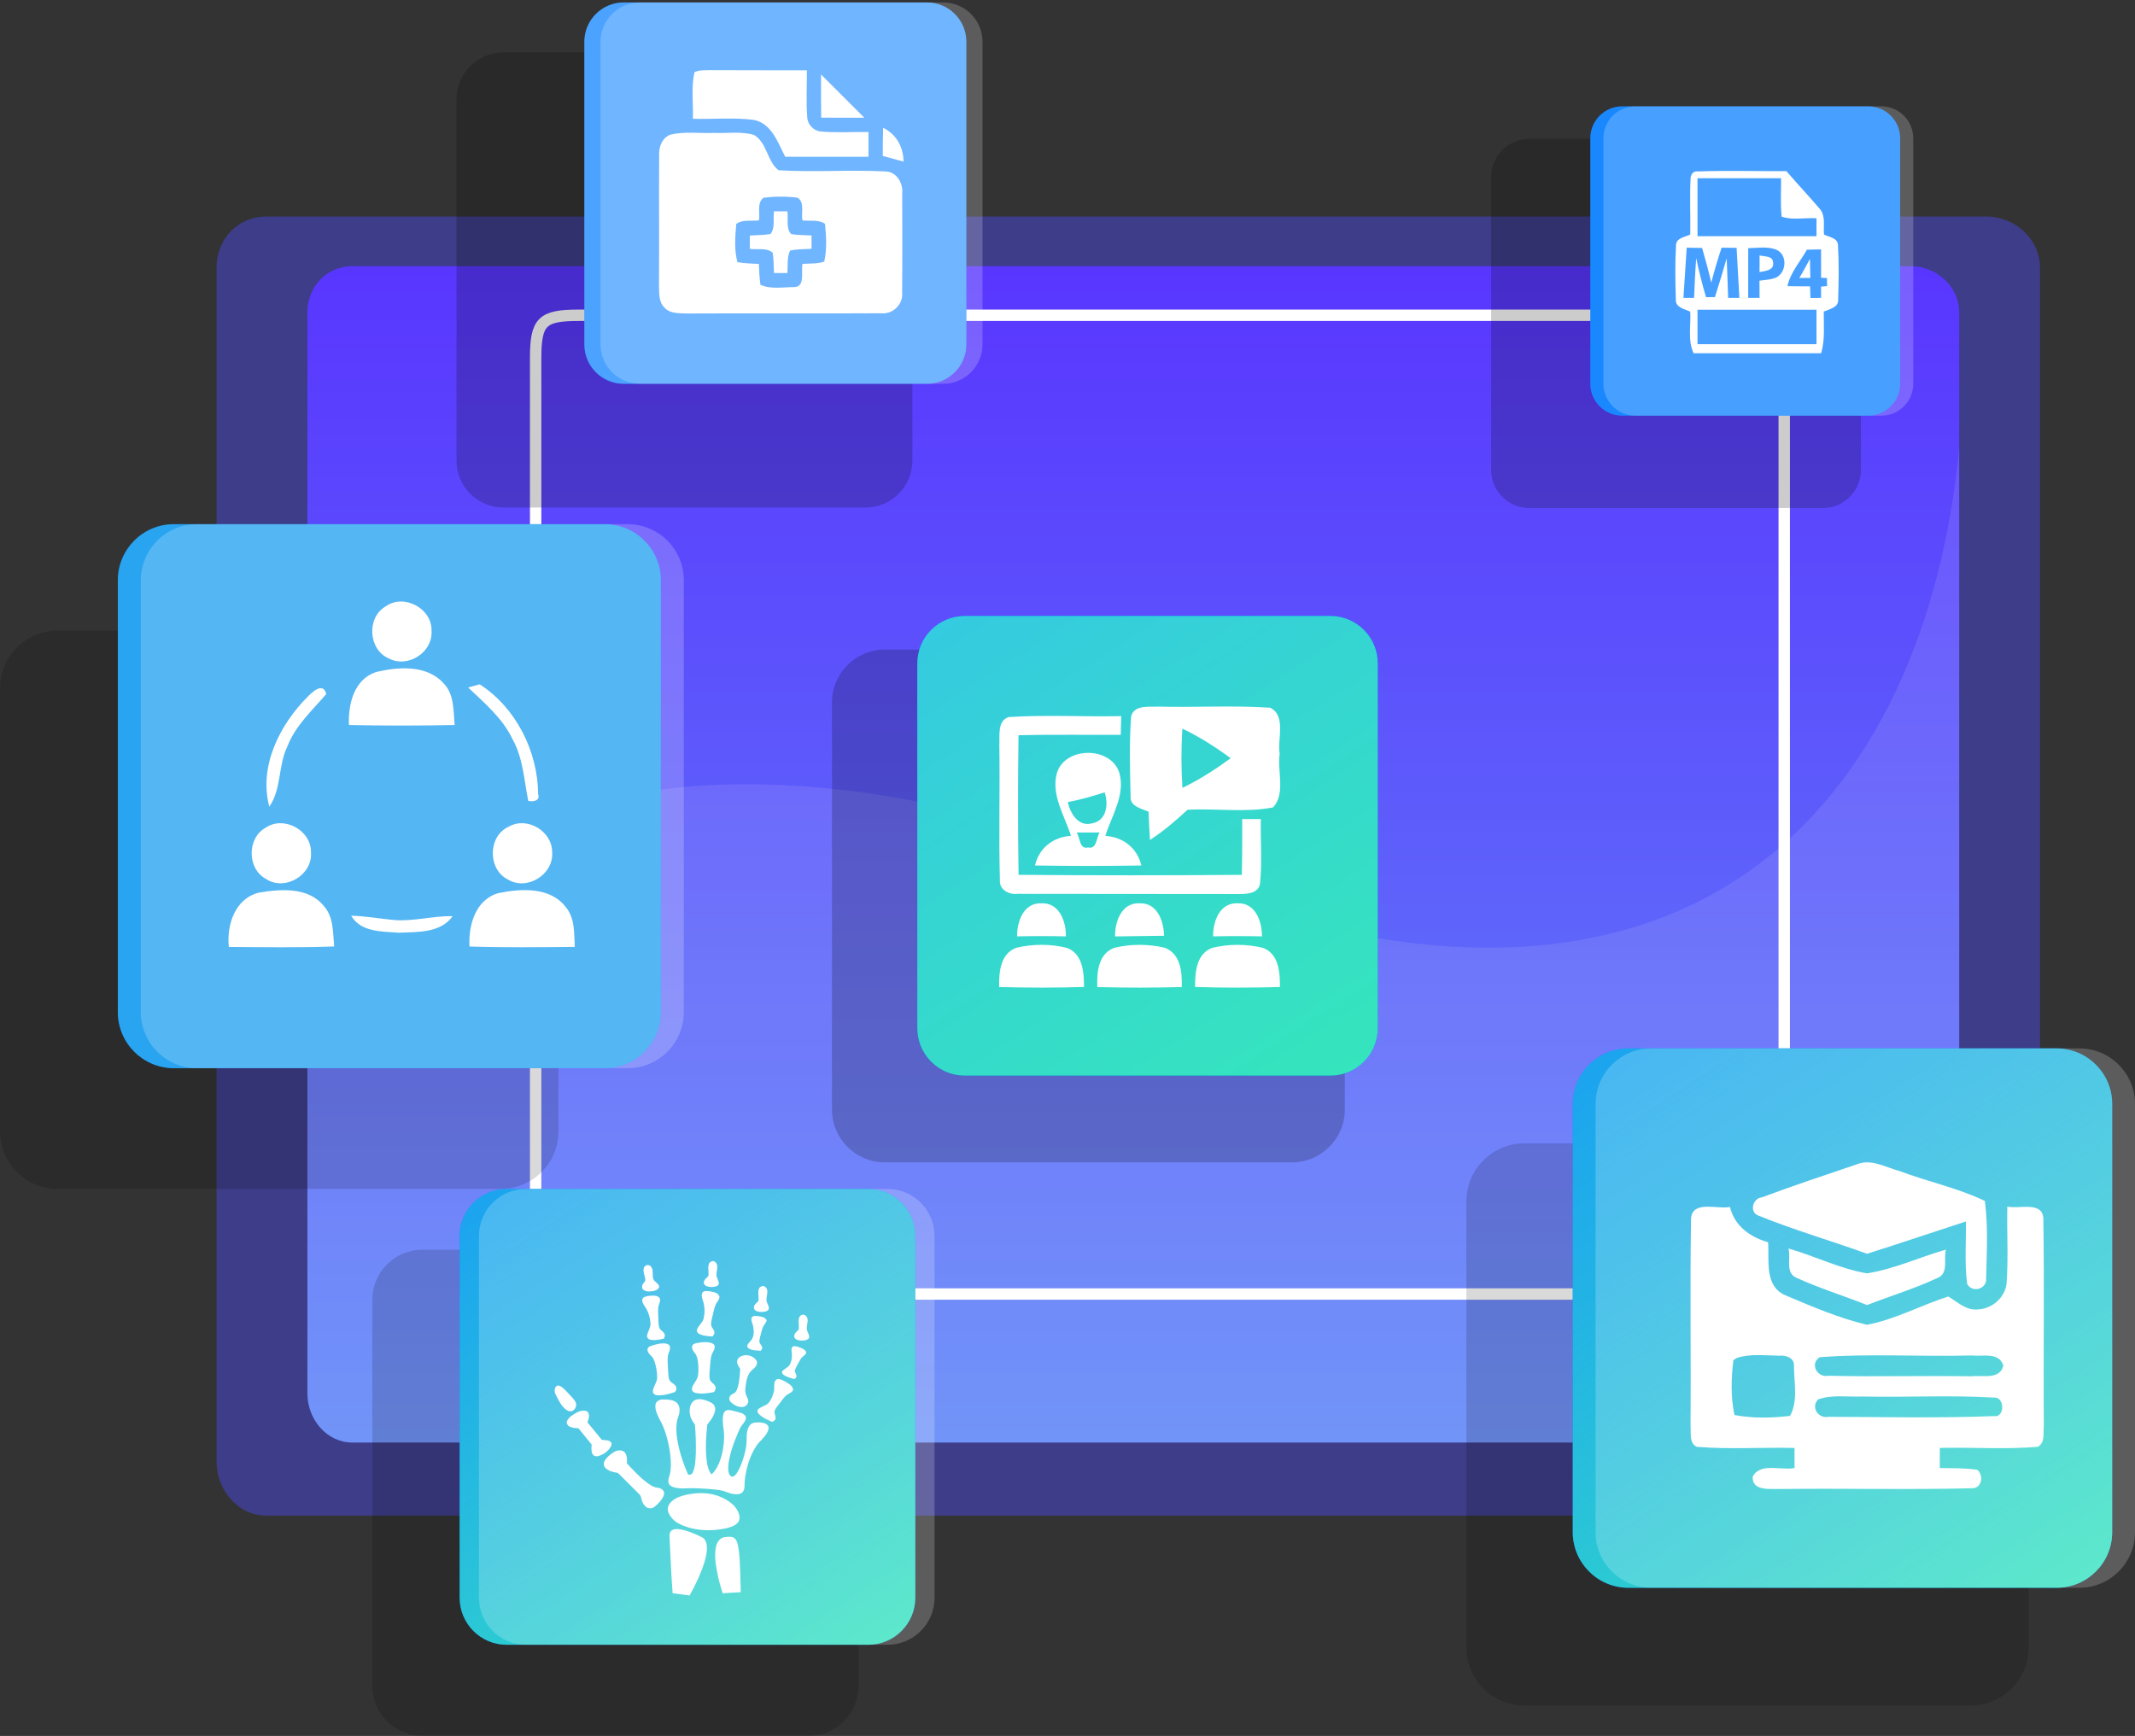 <svg xmlns="http://www.w3.org/2000/svg" xmlns:xlink="http://www.w3.org/1999/xlink" id="Untitled-Page%201" viewBox="0 0 562 457" style="background-color:#ffffff00" xml:space="preserve" x="0px" y="0px" width="562px" height="457px"><rect x="0" y="0" width="562" height="457" fill="#333333" stroke="none"/>	<defs>		<linearGradient id="gradient1" x1="50%" y1="0%" x2="50%" y2="100%">			<stop stop-color="#5936ff" stop-opacity="1" offset="0%"></stop>			<stop stop-color="#6288f7" stop-opacity="1" offset="100%"></stop>		</linearGradient>		<linearGradient id="gradient2" x1="10.367%" y1="-11.468%" x2="89.633%" y2="111.469%">			<stop stop-color="#35c9e2" stop-opacity="1" offset="0.556%"></stop>			<stop stop-color="#35e6bb" stop-opacity="1" offset="98.889%"></stop>		</linearGradient>		<linearGradient id="gradient3" x1="10.367%" y1="-11.468%" x2="89.633%" y2="111.469%">			<stop stop-color="#35c9e2" stop-opacity="0.498" offset="1%"></stop>			<stop stop-color="#35e6bb" stop-opacity="1" offset="99%"></stop>		</linearGradient>		<linearGradient id="gradient4" x1="10.367%" y1="-11.468%" x2="89.633%" y2="111.469%">			<stop stop-color="#35c9e2" stop-opacity="0.498" offset="1%"></stop>			<stop stop-color="#35e6bb" stop-opacity="1" offset="99%"></stop>		</linearGradient>	</defs>	<g>		<path id="269" d="M 537 70.446 L 537 384.727 C 537 392.253 530.402 399 522.881 399 L 70.118 399 C 62.597 399 57 392.253 57 384.727 L 57 70.446 C 57 62.934 62.597 57 70.118 57 L 522.881 57 C 530.402 57 537 62.934 537 70.446 Z" fill="#3d3d89"></path>		<path id="268" d="M 515.729 82.252 L 515.729 366.844 C 515.729 373.659 509.753 379.769 502.939 379.769 L 92.805 379.769 C 85.992 379.769 80.922 373.659 80.922 366.844 L 80.922 82.252 C 80.922 75.45 85.992 70.076 92.805 70.076 L 502.939 70.076 C 509.753 70.076 515.729 75.45 515.729 82.252 Z" fill="url(#gradient1)"></path>		<g id="267">			<path d="M 141 94.334 C 141 84.658 142.658 83 152.333 83 L 458.333 83 C 468.009 83 469.667 84.658 469.667 94.334 L 469.667 329.333 C 469.667 339.009 468.009 340.666 458.333 340.666 L 152.333 340.666 C 142.658 340.666 141 339.009 141 329.333 L 141 94.334 Z" stroke="#ffffff" stroke-width="3" fill="none"></path>		</g>		<path id="266" opacity="0.098" d="M 515.729 117.718 L 515.729 366.844 C 515.729 373.659 509.753 379.769 502.939 379.769 L 92.805 379.769 C 85.992 379.769 80.922 373.659 80.922 366.844 L 80.922 269.877 C 117.011 200.647 203.033 189.358 303.754 229.872 C 446.33 287.223 507.129 209.377 515.729 117.718 Z" fill="#ffffff"></path>		<path id="265" opacity="0.2" d="M 227.788 133.615 L 132.544 133.615 C 125.705 133.615 120.162 128.08 120.162 121.252 L 120.162 26.156 C 120.162 19.328 125.705 13.792 132.544 13.792 L 227.788 13.792 C 234.627 13.792 240.171 19.328 240.171 26.156 L 240.171 121.252 C 240.171 128.08 234.627 133.615 227.788 133.615 Z" fill="#000000"></path>		<path id="264" d="M 243.999 101.042 L 164.192 101.042 C 158.462 101.042 153.816 96.404 153.816 90.682 L 153.816 10.999 C 153.816 5.278 158.462 0.639 164.192 0.639 L 243.999 0.639 C 249.729 0.639 254.374 5.278 254.374 10.999 L 254.374 90.682 C 254.374 96.404 249.729 101.042 243.999 101.042 Z" fill="#007bff"></path>		<path id="263" opacity="0.298" d="M 243.999 101.042 L 164.192 101.042 C 158.462 101.042 153.816 96.404 153.816 90.682 L 153.816 10.999 C 153.816 5.278 158.462 0.639 164.192 0.639 L 243.999 0.639 C 249.729 0.639 254.374 5.278 254.374 10.999 L 254.374 90.682 C 254.374 96.404 249.729 101.042 243.999 101.042 Z" fill="#ffffff"></path>		<path id="262" opacity="0.2" d="M 479.814 133.747 L 402.562 133.747 C 397.015 133.747 392.519 129.258 392.519 123.719 L 392.519 46.588 C 392.519 41.049 397.015 36.56 402.562 36.56 L 479.814 36.56 C 485.36 36.56 489.857 41.049 489.857 46.588 L 489.857 123.719 C 489.857 129.258 485.36 133.747 479.814 133.747 Z" fill="#000000"></path>		<path id="261" d="M 491.765 109.432 L 427.034 109.432 C 422.387 109.432 418.619 105.669 418.619 101.029 L 418.619 36.398 C 418.619 31.757 422.387 27.995 427.034 27.995 L 491.765 27.995 C 496.413 27.995 500.182 31.757 500.182 36.398 L 500.182 101.029 C 500.182 105.669 496.413 109.432 491.765 109.432 Z" fill="#007bff"></path>		<path id="260" opacity="0.098" d="M 491.765 109.432 L 427.034 109.432 C 422.387 109.432 418.619 105.669 418.619 101.029 L 418.619 36.398 C 418.619 31.757 422.387 27.995 427.034 27.995 L 491.765 27.995 C 496.413 27.995 500.182 31.757 500.182 36.398 L 500.182 101.029 C 500.182 105.669 496.413 109.432 491.765 109.432 Z" fill="#ffffff"></path>		<path id="259" opacity="0.2" d="M 495.214 109.432 L 430.483 109.432 C 425.835 109.432 422.067 105.669 422.067 101.029 L 422.067 36.398 C 422.067 31.757 425.835 27.995 430.483 27.995 L 495.214 27.995 C 499.862 27.995 503.63 31.757 503.63 36.398 L 503.63 101.029 C 503.63 105.669 499.862 109.432 495.214 109.432 Z" fill="#ffffff"></path>		<path id="258" opacity="0.149" d="M 131.833 313 L 15.167 313 C 6.791 313 0 306.209 0 297.832 L 0 181.168 C 0 172.791 6.791 166 15.167 166 L 131.833 166 C 140.209 166 147 172.791 147 181.168 L 147 297.832 C 147 306.209 140.209 313 131.833 313 Z" fill="#000000"></path>		<path id="256" opacity="0.149" d="M 518.73 449 L 401.27 449 C 392.837 449 386 442.163 386 433.728 L 386 316.271 C 386 307.837 392.837 301 401.27 301 L 518.73 301 C 527.163 301 534 307.837 534 316.271 L 534 433.728 C 534 442.163 527.163 449 518.73 449 Z" fill="#000000"></path>		<path id="255" opacity="0.149" d="M 212.793 457 L 111.207 457 C 103.914 457 98 451.087 98 443.792 L 98 342.207 C 98 334.913 103.914 329 111.207 329 L 212.793 329 C 220.087 329 226 334.913 226 342.207 L 226 443.792 C 226 451.087 220.087 457 212.793 457 Z" fill="#000000"></path>		<path id="254" d="M 159.208 281.206 L 45.769 281.206 C 37.624 281.206 31.021 274.591 31.021 266.43 L 31.021 152.776 C 31.021 144.615 37.624 138 45.769 138 L 159.208 138 C 167.353 138 173.957 144.615 173.957 152.776 L 173.957 266.43 C 173.957 274.591 167.353 281.206 159.208 281.206 Z" fill="#007bff"></path>		<path id="253" opacity="0.498" d="M 159.208 281.206 L 45.769 281.206 C 37.624 281.206 31.021 274.591 31.021 266.43 L 31.021 152.776 C 31.021 144.615 37.624 138 45.769 138 L 159.208 138 C 167.353 138 173.957 144.615 173.957 152.776 L 173.957 266.43 C 173.957 274.591 167.353 281.206 159.208 281.206 Z" fill="#54cee1"></path>		<path id="252" opacity="0.2" d="M 165.251 281.206 L 51.811 281.206 C 43.666 281.206 37.064 274.591 37.064 266.43 L 37.064 152.776 C 37.064 144.615 43.666 138 51.811 138 L 165.251 138 C 173.396 138 180 144.615 180 152.776 L 180 266.43 C 180 274.591 173.396 281.206 165.251 281.206 Z" fill="#ffffff"></path>		<path id="251" d="M 253.964 283.179 L 350.161 283.179 C 357.069 283.179 362.668 277.588 362.668 270.691 L 362.668 174.643 C 362.668 167.747 357.069 162.156 350.161 162.156 L 253.964 162.156 C 247.057 162.156 241.458 167.747 241.458 174.643 L 241.458 270.691 C 241.458 277.588 247.057 283.179 253.964 283.179 Z" fill="#007bff"></path>		<path id="250" opacity="0.2" d="M 340.07 306 L 232.93 306 C 225.237 306 219 299.763 219 292.071 L 219 184.929 C 219 177.236 225.237 171 232.93 171 L 340.07 171 C 347.763 171 354 177.236 354 184.929 L 354 292.071 C 354 299.763 347.763 306 340.07 306 Z" fill="#000000"></path>		<path id="249" d="M 253.964 283.179 L 350.161 283.179 C 357.069 283.179 362.668 277.588 362.668 270.691 L 362.668 174.643 C 362.668 167.747 357.069 162.156 350.161 162.156 L 253.964 162.156 C 247.057 162.156 241.458 167.747 241.458 174.643 L 241.458 270.691 C 241.458 277.588 247.057 283.179 253.964 283.179 Z" fill="url(#gradient2)"></path>		<path id="157" d="M 541.344 418 L 428.651 418 C 420.559 418 414 411.44 414 403.348 L 414 290.651 C 414 282.56 420.559 276 428.651 276 L 541.344 276 C 549.436 276 555.996 282.56 555.996 290.651 L 555.996 403.348 C 555.996 411.44 549.436 418 541.344 418 Z" fill="#007bff"></path>		<path id="156" d="M 541.344 418 L 428.651 418 C 420.559 418 414 411.44 414 403.348 L 414 290.651 C 414 282.56 420.559 276 428.651 276 L 541.344 276 C 549.436 276 555.996 282.56 555.996 290.651 L 555.996 403.348 C 555.996 411.44 549.436 418 541.344 418 Z" fill="url(#gradient3)"></path>		<path id="155" opacity="0.2" d="M 547.348 418 L 434.654 418 C 426.562 418 420.004 411.44 420.004 403.348 L 420.004 290.651 C 420.004 282.56 426.562 276 434.654 276 L 547.348 276 C 555.44 276 562 282.56 562 290.651 L 562 403.348 C 562 411.44 555.44 418 547.348 418 Z" fill="#ffffff"></path>		<path id="154" d="M 470.777 328.676 C 471.489 331.124 469.833 335.161 472.912 336.393 C 478.938 339.156 485.314 341.103 491.471 343.565 C 497.658 341.16 504.032 339.227 510.045 336.421 C 513.036 335.233 511.54 331.368 512.237 328.977 C 505.282 330.952 498.631 334.102 491.457 335.219 C 484.297 334.016 477.733 330.652 470.777 328.676 ZM 445.131 320.716 C 444.841 338.913 445.146 357.123 445 375.334 C 445.189 377.238 444.536 379.772 446.612 380.888 C 455.18 381.604 463.792 380.974 472.375 381.189 C 472.375 382.95 472.375 384.711 472.389 386.472 C 468.831 387.187 463.269 384.926 461.353 388.791 C 461.236 392.513 465.68 391.941 468.236 391.998 C 485.125 391.783 502.028 392.227 518.918 391.798 C 521.633 391.998 522.33 388.505 520.501 386.944 C 517.233 386.443 513.908 386.543 510.611 386.472 C 510.611 384.711 510.611 382.95 510.625 381.175 C 519.222 380.974 527.848 381.604 536.431 380.888 C 538.435 379.715 537.782 377.209 538 375.305 C 537.854 357.123 538.159 338.926 537.869 320.731 C 537.593 316.121 531.393 318.368 528.386 317.652 C 528.255 324.252 528.662 330.866 528.226 337.452 C 528.067 341.375 524.466 344.624 520.544 344.725 C 517.524 345.026 515.229 342.706 512.848 341.317 C 505.659 343.623 498.921 347.33 491.471 348.762 C 483.977 347.001 476.818 343.88 469.746 340.902 C 464.416 338.369 465.752 331.783 465.433 327.044 C 460.655 325.67 456.56 322.72 455.384 317.738 C 452.131 318.44 445.596 315.906 445.131 320.716 ZM 457.17 357.495 C 460.713 356.322 464.62 356.865 468.323 356.894 C 470.037 356.722 472.389 357.452 472.229 359.571 C 472.229 363.894 473.377 368.791 471.198 372.742 C 466.348 373.329 461.367 373.429 456.56 372.513 C 455.544 367.76 455.703 362.835 456.284 358.054 L 457.17 357.495 ZM 478.997 357.309 C 492.269 356.264 505.688 357.223 519.019 356.837 C 521.909 357.18 526.237 355.849 527.341 359.514 C 526.411 363.336 521.909 361.947 519.019 362.32 C 506.428 362.134 493.824 362.477 481.247 362.177 C 478.372 362.75 476.295 359.055 478.997 357.309 ZM 478.605 368.39 C 482.278 367.116 486.301 367.789 490.135 367.645 C 501.709 367.918 513.327 367.231 524.887 367.932 C 527.762 367.674 527.805 373.343 524.799 372.8 C 510.349 373.372 495.828 373.029 481.349 372.985 C 478.634 373.558 476.557 370.437 478.605 368.39 ZM 463.85 315.19 C 461.323 315.39 460.379 319.199 462.949 320.043 C 472.287 323.837 482.003 326.629 491.486 330.065 C 500.184 327.302 508.825 324.395 517.494 321.56 C 517.567 327.03 517.102 332.541 517.814 337.982 C 519.106 340.502 523.1 339.342 522.81 336.536 C 522.969 329.764 523.376 322.893 522.476 316.163 C 515.345 312.727 507.474 311.11 500.068 308.304 C 496.379 307.345 492.517 304.91 488.683 306.557 C 480.376 309.363 472.055 312.127 463.85 315.19 Z" fill="#ffffff"></path>		<path id="147" d="M 92.443 241.077 C 95.002 245.471 100.617 245.199 105.023 245.542 C 109.899 245.342 115.954 245.67 119.152 241.192 C 113.978 241.077 108.904 242.618 103.744 242.204 C 99.963 241.862 96.239 241.148 92.443 241.077 ZM 131.163 235.13 C 125.136 236.87 123.274 243.573 123.587 249.179 C 132.826 249.478 142.066 249.364 151.305 249.279 C 151.091 245.727 151.39 241.734 148.959 238.838 C 144.866 233.404 137.091 233.903 131.163 235.13 ZM 60.234 249.293 C 69.473 249.35 78.727 249.507 87.966 249.165 C 87.611 245.556 87.867 241.448 85.28 238.553 C 81.228 233.475 73.908 234.017 68.18 234.987 C 61.883 236.528 59.623 243.445 60.234 249.293 ZM 133.907 217.629 C 128.405 220.125 128.321 228.84 133.693 231.536 C 138.668 234.587 145.704 230.28 145.349 224.461 C 145.463 218.856 138.768 214.819 133.907 217.629 ZM 70.028 217.843 C 65.01 220.524 64.968 228.611 69.957 231.35 C 74.918 234.745 82.323 230.38 81.854 224.418 C 81.996 218.655 74.832 214.662 70.028 217.843 ZM 80.973 183.44 C 73.624 190.757 68.052 201.854 70.895 212.366 C 74.164 207.645 73.169 201.497 75.671 196.462 C 77.775 190.999 82.181 187.049 85.877 182.713 C 85.095 179.46 82.195 182.156 80.973 183.44 ZM 123.232 180.987 C 127.553 185.108 132.3 189.074 134.901 194.579 C 137.702 199.557 137.943 205.363 139.052 210.839 C 140.203 211.139 142.307 210.854 141.653 209.071 C 141.568 197.76 135.811 186.321 126.288 180.16 C 125.52 180.359 123.999 180.787 123.232 180.987 ZM 98.882 176.95 C 93.126 178.961 91.633 185.423 91.847 190.871 C 101.128 191.056 110.396 191.056 119.678 190.871 C 119.323 187.12 119.621 182.798 116.778 179.903 C 112.358 174.939 104.725 175.524 98.882 176.95 ZM 101.455 159.677 C 96.409 162.659 96.978 171.102 102.393 173.37 C 107.355 175.966 113.95 171.744 113.594 166.124 C 113.808 160.148 106.26 156.155 101.455 159.677 Z" fill="#ffffff"></path>		<path id="141" d="M 319.064 249.541 C 314.875 251.155 314.579 255.996 314.579 259.827 C 322.014 260.061 329.472 260.049 336.919 259.84 C 336.955 256.008 336.648 251.142 332.47 249.541 C 328.133 248.469 323.389 248.469 319.064 249.541 ZM 293.26 249.541 C 289.058 251.155 288.714 256.008 288.837 259.852 C 296.246 260.049 303.668 260.049 311.077 259.852 C 311.188 255.996 310.819 251.118 306.617 249.516 C 302.304 248.481 297.561 248.469 293.26 249.541 ZM 267.554 249.504 C 263.278 251.068 262.934 255.971 263.008 259.84 C 270.454 260.049 277.9 260.061 285.347 259.827 C 285.322 256.008 285.064 251.167 280.887 249.553 C 276.573 248.457 271.855 248.481 267.554 249.504 ZM 319.335 246.51 C 323.611 246.412 327.899 246.412 332.188 246.51 C 332.212 242.605 330.504 237.652 325.81 237.8 C 321.067 237.578 319.273 242.568 319.335 246.51 ZM 293.518 246.523 C 297.819 246.436 302.119 246.424 306.42 246.35 C 306.334 242.506 304.651 237.652 300.018 237.8 C 295.263 237.554 293.457 242.58 293.518 246.523 ZM 267.726 246.51 C 272.002 246.412 276.291 246.412 280.579 246.51 C 280.64 242.568 278.847 237.591 274.116 237.8 C 269.422 237.64 267.69 242.605 267.726 246.51 ZM 278.196 203.54 C 276.647 209.355 280.236 214.702 281.918 220.048 C 277.261 220.331 273.489 223.227 272.445 227.846 C 281.772 228.006 291.098 228.006 300.436 227.846 C 299.379 223.239 295.595 220.344 290.963 220.06 C 292.621 214.702 296.246 209.355 294.674 203.553 C 292.547 196.42 280.333 196.42 278.196 203.54 ZM 281.071 211.166 C 284.364 210.525 287.596 209.638 290.778 208.591 C 291.822 211.634 291.344 215.983 287.584 216.722 C 283.897 217.793 281.747 214.196 281.071 211.166 ZM 283.393 219.173 C 285.409 219.149 287.448 219.149 289.475 219.161 C 288.579 220.418 288.75 223.695 286.416 223.091 C 284.093 223.732 284.327 220.381 283.393 219.173 ZM 263.057 195.853 C 263.241 207.827 262.885 219.827 263.204 231.801 C 263.057 234.314 265.724 235.608 267.911 235.312 L 325.835 235.361 C 327.936 235.361 330.898 235.398 331.647 232.885 C 332.273 227.156 331.77 221.379 331.893 215.625 L 326.99 215.625 C 326.99 220.517 327.014 225.42 326.88 230.31 C 307.293 230.47 287.694 230.47 268.119 230.31 C 267.923 218.053 267.935 205.795 268.107 193.549 C 277.077 193.352 286.048 193.487 295.017 193.451 C 295.042 191.8 295.079 190.161 295.128 188.523 C 285.261 188.72 275.37 188.141 265.527 188.769 C 262.541 189.755 263.18 193.414 263.057 195.853 ZM 297.757 188.535 C 297.217 195.532 297.45 202.592 297.61 209.601 C 297.389 212.348 300.473 212.829 302.341 213.692 C 302.439 216.167 302.525 218.644 302.71 221.12 C 306.273 218.829 309.492 216.057 312.589 213.186 C 320.072 212.755 327.777 213.987 335.112 212.558 C 338.491 208.911 336.157 202.998 336.857 198.44 C 336.181 194.572 338.651 188.535 334.387 186.318 C 324.544 185.652 314.641 186.281 304.774 186.022 C 302.353 186.158 298.642 185.504 297.757 188.535 ZM 311.225 191.812 C 315.722 193.956 319.937 196.641 323.955 199.61 C 319.937 202.555 315.734 205.253 311.249 207.421 C 310.918 202.222 310.918 197.011 311.225 191.812 Z" fill="#ffffff"></path>		<path id="140" d="M 176.43 35.46 C 174.24 36.32 173.37 38.76 173.51 40.96 C 173.45 52.32 173.54 63.69 173.47 75.05 C 173.55 77.08 173.32 79.5 174.96 81.04 C 176.5 82.66 178.9 82.44 180.94 82.53 C 197.95 82.44 214.97 82.57 231.98 82.47 C 235.1 82.79 237.83 80.03 237.47 76.91 C 237.55 68.26 237.51 59.6 237.49 50.94 C 237.77 48.26 236.04 45.24 233.14 45.13 C 223.75 44.65 214.32 45.38 204.95 44.82 C 201.93 42.54 201.92 37.53 198.48 35.52 C 195.09 34.52 191.47 35.14 187.99 34.99 C 184.14 35.15 180.19 34.54 176.43 35.46 ZM 201 52.05 C 203.96 51.69 206.98 51.67 209.95 52.05 C 211.91 53.29 210.82 56.09 211.23 58.02 C 213.19 58.26 215.44 57.73 217.16 58.92 C 217.51 62.21 217.7 65.61 216.97 68.87 C 215.12 69.49 213.15 69.34 211.24 69.47 C 210.79 71.53 212.12 75.68 208.85 75.58 C 205.98 75.6 202.86 76.2 200.17 74.97 C 199.89 73.14 199.85 71.3 199.76 69.48 C 197.87 69.38 195.98 69.36 194.12 69.02 C 193.23 65.75 193.51 62.27 193.82 58.94 C 195.53 57.71 197.8 58.26 199.77 58.02 C 200.15 56.08 199.14 53.38 201 52.05 ZM 203.75 55.63 C 203.43 57.58 204.12 59.93 202.82 61.61 C 201.02 61.9 199.19 61.89 197.39 62 L 197.36 65.51 C 199.32 65.83 201.78 65.07 203.4 66.54 C 203.68 68.3 203.65 70.08 203.73 71.87 L 207.26 71.87 C 207.44 69.9 207.1 67.78 207.98 65.95 C 209.84 65.58 211.74 65.59 213.63 65.5 L 213.62 61.99 C 211.82 61.89 210.02 61.91 208.25 61.63 C 206.81 60.01 207.58 57.58 207.26 55.63 L 203.75 55.63 ZM 232.46 33.64 C 232.39 36.11 232.37 38.58 232.37 41.05 C 234.2 41.53 236.01 42.02 237.85 42.54 C 237.79 38.7 235.95 35.33 232.46 33.64 ZM 216.13 19.61 C 216.12 23.39 216.11 27.18 216.16 30.97 C 219.94 31.01 223.73 31 227.51 30.99 L 216.13 19.61 ZM 182.81 19 C 181.9 23.01 182.53 27.19 182.39 31.27 C 187.76 31.44 193.19 30.86 198.53 31.58 C 203.17 32.59 204.76 37.56 206.7 41.27 L 228.62 41.27 L 228.62 34.76 C 224.44 34.69 220.25 34.99 216.09 34.62 C 214.18 34.47 212.56 32.77 212.49 30.88 C 212.18 26.76 212.43 22.63 212.39 18.51 C 203.9 18.49 195.42 18.52 186.94 18.47 C 185.55 18.52 184.09 18.39 182.81 19 Z" fill="#ffffff"></path>		<path id="139" opacity="0.2" d="M 248.25 101.042 L 168.444 101.042 C 162.714 101.042 158.068 96.404 158.068 90.682 L 158.068 10.999 C 158.068 5.278 162.714 0.639 168.444 0.639 L 248.25 0.639 C 253.981 0.639 258.626 5.278 258.626 10.999 L 258.626 90.682 C 258.626 96.404 253.981 101.042 248.25 101.042 Z" fill="#ffffff"></path>		<path id="78" d="M 445.002 47.209 C 444.768 52.044 445.025 56.894 444.927 61.736 C 443.557 62.44 441.182 62.598 441.182 64.599 C 440.909 69.314 440.985 74.059 441.136 78.773 C 440.947 80.947 443.398 81.352 444.927 82.034 C 445.153 85.669 444.2 89.575 445.812 93 L 479.372 93 C 480.454 89.439 480.03 85.685 480.075 82.026 C 481.566 81.352 484.017 80.984 483.858 78.849 C 484.017 74.089 484.092 69.299 483.812 64.554 C 483.79 62.613 481.46 62.433 480.128 61.743 C 479.924 59.412 480.673 56.624 478.834 54.773 C 476.02 51.482 473.055 48.326 470.225 45.043 C 462.463 45.103 454.686 44.863 446.931 45.126 C 445.661 44.923 444.934 46.077 445.002 47.209 ZM 446.841 46.917 L 468.833 46.917 C 468.886 50.282 468.614 53.67 468.992 57.029 C 471.844 58.041 475.143 57.246 478.161 57.471 L 478.161 62.185 L 446.841 62.185 L 446.841 46.917 ZM 443.996 65.199 C 445.342 65.214 446.697 65.244 448.051 65.281 C 448.936 68.302 449.746 71.345 450.457 74.418 C 451.259 71.315 452.166 68.242 453.181 65.206 C 454.489 65.214 455.813 65.229 457.13 65.251 C 457.357 69.636 457.606 74.028 457.856 78.429 C 456.872 78.421 455.889 78.421 454.905 78.429 C 454.769 74.958 454.686 71.481 454.52 68.01 C 453.529 71.428 452.507 74.831 451.425 78.219 L 449.08 78.227 C 448.074 74.838 447.211 71.413 446.5 67.957 C 446.22 71.443 446.084 74.936 445.933 78.429 C 444.995 78.421 444.064 78.421 443.134 78.429 C 443.406 74.014 443.701 69.606 443.996 65.199 ZM 460.186 65.334 C 462.675 65.296 465.345 64.772 467.714 65.791 C 470.505 67.14 470.278 71.562 467.675 72.986 C 466.269 73.654 464.657 73.654 463.144 73.901 C 463.151 75.4 463.159 76.907 463.174 78.421 C 462.425 78.429 460.927 78.429 460.179 78.429 C 460.171 74.066 460.163 69.696 460.186 65.334 ZM 475.634 65.738 C 476.875 65.709 478.116 65.679 479.364 65.656 L 479.372 73.122 C 479.75 73.137 480.522 73.167 480.908 73.189 C 480.915 73.714 480.938 74.778 480.953 75.311 L 479.364 75.453 L 479.364 78.429 C 478.426 78.429 477.488 78.429 476.558 78.443 C 476.519 77.416 476.497 76.397 476.474 75.378 C 474.484 75.385 472.495 75.378 470.513 75.333 C 471.292 71.705 473.864 68.901 475.634 65.738 ZM 446.841 81.547 L 478.161 81.547 L 478.161 90.609 L 446.841 90.609 L 446.841 81.547 ZM 476.436 68.152 C 475.551 69.846 474.613 71.518 473.652 73.174 C 474.613 73.159 475.566 73.159 476.534 73.159 L 476.436 68.152 ZM 463.182 67.245 C 463.167 68.691 463.159 70.153 463.167 71.615 C 464.627 71.353 467.116 71.173 466.723 69.052 C 466.624 67.29 464.408 67.59 463.182 67.245 Z" fill="#ffffff"></path>		<path id="77" d="M 228.554 433 L 133.374 433 C 126.54 433 121 427.457 121 420.618 L 121 325.381 C 121 318.543 126.54 313 133.374 313 L 228.554 313 C 235.388 313 240.929 318.543 240.929 325.381 L 240.929 420.618 C 240.929 427.457 235.388 433 228.554 433 Z" fill="#007bff"></path>		<path id="76" d="M 228.554 433 L 133.374 433 C 126.54 433 121 427.457 121 420.618 L 121 325.381 C 121 318.543 126.54 313 133.374 313 L 228.554 313 C 235.388 313 240.929 318.543 240.929 325.381 L 240.929 420.618 C 240.929 427.457 235.388 433 228.554 433 Z" fill="url(#gradient4)"></path>		<path id="75" opacity="0.2" d="M 233.625 433 L 138.444 433 C 131.61 433 126.071 427.457 126.071 420.618 L 126.071 325.381 C 126.071 318.543 131.61 313 138.444 313 L 233.625 313 C 240.459 313 246 318.543 246 325.381 L 246 420.618 C 246 427.457 240.459 433 233.625 433 Z" fill="#ffffff"></path>		<path id="57" d="M 190.792 404.658 C 189.554 404.804 188.727 405.955 188.492 407.101 C 188.015 409.252 188.32 411.485 188.732 413.622 C 189.073 415.595 189.629 417.523 190.225 419.435 L 194.99 419.161 C 194.926 416.32 194.871 413.477 194.709 410.64 C 194.599 409.397 194.542 408.143 194.264 406.922 C 194.119 406.186 193.904 405.379 193.278 404.901 C 192.55 404.402 191.613 404.588 190.792 404.658 ZM 176.728 402.967 C 176.28 403.349 176.213 403.975 176.239 404.524 C 176.482 409.497 176.673 414.471 177.054 419.435 C 178.504 419.622 179.955 419.789 181.404 420 L 181.536 420 C 183.093 417.216 184.476 414.318 185.426 411.269 C 185.877 409.762 186.239 408.166 186.007 406.588 C 185.874 405.813 185.488 405 184.726 404.67 C 182.9 403.765 180.997 402.943 178.975 402.6 C 178.225 402.493 177.351 402.462 176.728 402.967 ZM 183.041 393.15 C 181.516 393.289 179.99 393.576 178.564 394.15 C 177.454 394.671 176.264 395.404 175.878 396.64 C 175.566 397.653 176.085 398.67 176.696 399.456 C 177.778 400.9 179.545 401.577 181.204 402.125 C 184.329 403.029 187.68 403.045 190.856 402.393 C 192.052 402.111 193.378 401.816 194.216 400.841 C 194.73 400.259 194.781 399.423 194.564 398.706 C 194.173 397.407 193.292 396.278 192.185 395.499 C 189.609 393.533 186.232 392.811 183.041 393.15 ZM 160.815 382.818 C 160.106 383.361 159.417 383.994 159.049 384.822 C 158.794 385.41 158.989 386.111 159.458 386.534 C 160.256 387.285 161.375 387.552 162.43 387.715 C 162.645 387.719 162.781 387.904 162.932 388.031 C 164.709 389.815 166.492 391.596 168.283 393.37 C 168.829 393.818 168.743 394.595 169.024 395.192 C 169.36 396.116 170.11 397.159 171.219 397.068 C 172.149 397.041 172.76 396.268 173.375 395.674 C 174.017 394.968 174.694 394.169 174.82 393.191 C 174.872 392.289 173.924 391.735 173.127 391.658 C 172.219 391.604 171.438 391.096 170.707 390.601 C 168.567 389.088 166.792 387.144 165.018 385.235 C 165.075 384.303 165.097 383.284 164.549 382.48 C 164.166 381.916 163.421 381.749 162.78 381.847 C 162.023 381.906 161.406 382.392 160.815 382.818 ZM 151.755 371.903 C 150.81 372.444 149.762 373.027 149.283 374.054 C 148.992 374.63 149.404 375.304 149.93 375.568 C 150.661 375.887 151.466 376.002 152.26 375.998 C 153.429 377.43 154.593 378.869 155.751 380.309 C 155.67 381.131 155.586 382.021 155.975 382.784 C 156.255 383.334 156.95 383.478 157.506 383.318 C 158.772 382.969 159.91 382.167 160.64 381.077 C 160.856 380.749 161.025 380.355 160.98 379.957 C 160.749 379.302 159.949 379.183 159.346 379.123 C 158.979 379.035 158.475 379.197 158.23 378.834 C 157.039 377.37 155.833 375.918 154.643 374.451 C 154.91 373.707 155.205 372.887 154.938 372.098 C 154.833 371.746 154.503 371.506 154.155 371.425 C 153.329 371.258 152.467 371.473 151.755 371.903 ZM 172.538 369.828 C 172.387 371.175 173.025 372.452 173.613 373.625 C 175.073 376.203 175.844 379.104 176.311 382.01 C 176.563 383.769 176.706 385.56 176.492 387.33 C 176.377 388.268 175.882 389.142 175.928 390.102 C 175.977 390.803 176.594 391.293 177.223 391.493 C 178.904 392.055 180.694 391.766 182.428 391.775 C 184.795 391.856 187.167 391.962 189.511 392.306 C 190.759 392.459 191.852 393.172 193.102 393.322 C 193.947 393.437 195.007 393.447 195.574 392.693 C 196.176 391.892 195.911 390.845 196.026 389.924 C 196.398 386.668 197.266 383.387 199.103 380.632 C 199.912 379.44 201.129 378.575 201.843 377.31 C 202.201 376.72 202.548 375.916 202.115 375.276 C 201.632 374.653 200.775 374.548 200.041 374.477 C 199.15 374.443 198.081 374.395 197.44 375.135 C 196.566 376.175 196.552 377.627 196.536 378.915 C 196.557 380.371 196.268 381.806 195.878 383.201 C 195.424 384.768 194.89 386.338 194.007 387.722 C 193.72 388.167 193.354 388.666 192.79 388.753 C 192.366 388.762 192.068 388.375 191.928 388.018 C 191.582 387.082 191.685 386.057 191.796 385.089 C 192.271 381.937 193.488 378.963 194.764 376.062 C 195.061 375.387 195.625 374.885 196.002 374.26 C 196.276 373.827 196.514 373.235 196.193 372.762 C 195.65 371.983 194.637 371.846 193.787 371.607 C 193.009 371.438 192.223 371.103 191.416 371.244 C 190.78 371.344 190.451 371.982 190.353 372.557 C 190.035 374.451 190.622 376.334 190.611 378.228 C 190.601 380.35 190.249 382.475 189.549 384.48 C 189.054 385.84 188.377 387.191 187.272 388.158 C 186.27 386.856 186.082 385.152 185.917 383.573 C 185.681 380.73 185.876 377.87 186.181 375.043 C 186.636 374.374 187.215 373.79 187.586 373.063 C 188.039 372.205 188.51 371.169 188.106 370.201 C 187.731 369.336 186.762 369.036 185.955 368.716 C 184.898 368.326 183.583 368.094 182.602 368.785 C 181.509 369.713 181.366 371.342 181.685 372.655 C 181.862 373.547 182.39 374.291 182.91 375.014 C 183.157 377.451 183.195 379.91 183.169 382.357 C 183.059 384.123 183.119 385.981 182.371 387.624 C 182.166 388.131 181.626 388.358 181.117 388.166 C 179.826 385.201 178.775 382.108 178.275 378.908 C 178.018 377.437 177.947 375.921 178.163 374.441 C 178.273 373.439 178.837 372.547 178.866 371.531 C 178.975 370.648 178.694 369.672 177.945 369.134 C 176.954 368.419 175.668 368.435 174.499 368.427 C 173.642 368.406 172.627 368.877 172.538 369.828 ZM 146.47 364.921 C 145.93 365.412 145.887 366.304 146.18 366.939 C 146.885 368.305 147.506 369.776 148.669 370.832 C 149.161 371.282 149.835 371.686 150.526 371.495 C 151.5 371.151 152.016 369.828 151.424 368.95 C 150.859 368.045 150.067 367.317 149.349 366.538 C 148.713 365.899 148.116 365.158 147.254 364.816 C 146.994 364.685 146.692 364.752 146.47 364.921 ZM 204.056 363.529 C 203.598 364.397 203.936 365.418 203.704 366.339 C 203.436 367.458 202.981 368.563 202.22 369.441 C 201.469 370.127 200.377 370.289 199.619 370.964 C 199.243 371.303 199.376 371.878 199.703 372.2 C 200.676 373.217 202.012 373.766 203.277 374.326 C 203.598 374.135 204.008 373.974 204.129 373.585 C 204.342 372.815 203.615 372.064 203.948 371.308 C 204.275 370.545 204.867 369.941 205.351 369.279 C 206.027 368.422 206.618 367.42 207.632 366.916 C 208.107 366.647 208.776 366.354 208.764 365.71 C 208.657 365.131 208.199 364.692 207.733 364.367 C 206.944 363.828 206.113 363.305 205.177 363.063 C 204.748 362.95 204.258 363.123 204.056 363.529 ZM 195.006 357.076 C 194.468 357.324 194.035 357.859 194.028 358.467 C 194.009 359.187 194.459 359.794 194.845 360.363 C 194.795 361.522 194.685 362.678 194.516 363.825 C 194.337 364.749 194.161 365.728 193.594 366.507 C 193.135 366.918 192.427 367.037 192.126 367.621 C 191.809 368.118 191.99 368.766 192.407 369.142 C 193.228 369.933 194.363 370.514 195.53 370.397 C 196.326 370.326 197.021 369.586 196.966 368.779 C 196.886 368.044 196.362 367.451 196.238 366.727 C 196.106 365.866 196.252 364.997 196.378 364.144 C 196.512 363.235 196.762 362.327 197.228 361.53 C 197.758 360.602 198.958 360.177 199.231 359.082 C 199.379 358.689 199.231 358.268 198.964 357.967 C 198.074 356.784 196.319 356.459 195.006 357.076 ZM 208.869 354.424 C 208.269 354.617 208.318 355.356 208.388 355.854 C 208.564 357.008 208.444 358.232 207.882 359.27 C 207.451 360.041 206.516 360.296 205.968 360.954 C 205.621 361.42 206.144 361.891 206.527 362.118 C 207.247 362.504 208.037 362.766 208.826 362.977 C 209.211 363.158 209.559 362.747 209.657 362.412 C 209.718 361.755 209.004 361.203 209.3 360.541 C 209.688 359.593 210.238 358.715 210.737 357.819 C 211.083 357.168 211.847 356.884 212.186 356.231 C 212.285 355.58 211.607 355.215 211.111 354.978 C 210.405 354.685 209.652 354.303 208.869 354.424 ZM 173.384 353.772 C 172.567 353.929 171.75 354.136 170.993 354.486 C 170.588 354.656 170.35 355.119 170.453 355.545 C 170.579 356.114 170.991 356.547 171.4 356.935 C 171.844 357.338 172.108 357.893 172.305 358.448 C 172.746 359.84 173.012 361.294 172.991 362.757 C 172.92 363.998 171.967 364.988 171.86 366.222 C 171.799 366.842 172.393 367.265 172.958 367.3 C 174.435 367.439 175.89 367.026 177.289 366.597 C 178.011 366.514 178.17 365.581 177.942 365.019 C 177.601 364.347 176.811 364.098 176.333 363.543 C 175.882 362.729 175.935 361.764 175.87 360.865 C 175.842 359.603 175.641 358.34 175.797 357.082 C 175.877 356.41 176.214 355.807 176.351 355.148 C 176.439 354.72 176.352 354.187 175.944 353.952 C 175.165 353.51 174.227 353.648 173.384 353.772 ZM 184.246 353.438 C 183.603 353.581 182.814 353.546 182.338 354.069 C 181.897 354.732 182.364 355.518 182.788 356.059 C 183.257 356.585 183.517 357.254 183.636 357.941 C 183.864 359.278 183.91 360.645 183.764 361.992 C 183.621 363.334 182.397 364.238 182.142 365.541 C 182.033 366.145 182.583 366.603 183.128 366.709 C 184.607 367.025 186.138 366.805 187.61 366.545 C 188.191 366.523 188.36 365.822 188.389 365.352 C 188.292 364.288 186.915 363.969 186.794 362.915 C 186.65 361.944 186.832 360.966 186.891 359.995 C 187.006 358.797 186.967 357.548 187.432 356.413 C 187.71 355.75 188.251 355.114 188.113 354.349 C 188.018 353.85 187.494 353.627 187.062 353.49 C 186.143 353.256 185.177 353.318 184.246 353.438 ZM 197.817 346.998 C 197.671 347.812 198.191 348.553 198.293 349.347 C 198.503 350.603 198.503 352.101 197.533 353.062 C 197.184 353.531 196.495 354.026 196.755 354.679 C 197.622 355.635 199.083 355.442 200.251 355.615 C 200.431 355.335 200.722 355.05 200.634 354.685 C 200.477 354.072 199.786 353.651 199.891 352.965 C 200.022 351.946 200.374 350.968 200.617 349.969 C 200.796 349.09 201.519 348.485 201.824 347.658 C 201.494 346.709 200.372 346.609 199.524 346.474 C 198.943 346.415 198.047 346.288 197.817 346.998 ZM 211.109 346.161 C 210.733 346.255 210.454 346.566 210.349 346.931 C 210.038 347.943 210.433 349.007 210.237 350.028 C 209.888 350.516 209.233 350.788 209.125 351.435 C 208.869 351.96 209.283 352.508 209.773 352.692 C 210.502 352.981 211.324 352.969 212.085 352.804 C 212.505 352.709 212.998 352.438 213 351.946 C 212.99 351.262 212.531 350.697 212.397 350.041 C 212.224 349.069 212.757 348.113 212.557 347.146 C 212.424 346.52 211.783 345.903 211.109 346.161 ZM 169.164 341.825 C 168.85 342.538 169.308 343.26 169.676 343.853 C 170.615 345.154 171.119 346.74 171.224 348.332 C 171.314 349.504 170.512 350.478 170.336 351.599 C 170.253 352.107 170.643 352.572 171.129 352.676 C 172.351 352.963 173.606 352.663 174.803 352.388 C 174.906 352.03 175.082 351.652 174.958 351.276 C 174.713 350.497 173.751 350.222 173.523 349.433 C 173.294 348.631 173.344 347.783 173.299 346.957 C 173.27 345.729 173.063 344.449 173.523 343.272 C 173.704 342.742 173.949 342.057 173.52 341.579 C 172.808 340.92 171.75 341.084 170.863 341.144 C 170.274 341.25 169.543 341.302 169.164 341.825 ZM 184.974 340.205 C 184.482 340.876 184.826 341.742 185.032 342.452 C 185.538 343.884 185.548 345.458 185.269 346.938 C 185.039 348.07 184.048 348.803 183.554 349.801 C 183.307 350.265 183.503 350.863 183.965 351.106 C 185.069 351.725 186.375 351.772 187.61 351.824 C 187.815 351.492 188.105 351.157 188.06 350.741 C 187.98 349.909 187.088 349.361 187.177 348.488 C 187.231 347.537 187.546 346.632 187.741 345.707 C 187.982 344.66 188.177 343.552 188.851 342.675 C 189.184 342.208 189.589 341.58 189.253 341.01 C 188.696 340.214 187.644 340.107 186.765 339.934 C 186.179 339.904 185.419 339.71 184.974 340.205 ZM 200.601 338.602 C 200.226 338.672 199.912 338.939 199.781 339.296 C 199.408 340.319 199.81 341.412 199.644 342.459 C 199.364 342.96 198.695 343.18 198.552 343.784 C 198.331 344.21 198.464 344.748 198.877 345.001 C 199.613 345.456 200.543 345.446 201.37 345.295 C 201.793 345.209 202.303 345.001 202.381 344.521 C 202.46 343.727 201.815 343.091 201.767 342.316 C 201.689 341.393 202.161 340.49 201.939 339.573 C 201.805 338.997 201.234 338.428 200.601 338.602 ZM 170.1 333.126 C 169.748 333.27 169.488 333.59 169.431 333.966 C 169.243 335.056 169.889 336.07 169.862 337.147 C 169.665 337.569 169.265 337.863 169.095 338.298 C 168.94 338.748 168.983 339.35 169.438 339.612 C 170.198 340.121 171.193 340.03 172.05 339.861 C 172.665 339.728 173.424 339.418 173.525 338.713 C 173.391 337.772 172.18 337.517 171.946 336.618 C 171.643 335.615 172.087 334.43 171.425 333.533 C 171.155 333.102 170.567 332.906 170.1 333.126 ZM 187.486 332 C 187.163 332.127 186.803 332.272 186.662 332.617 C 186.191 333.67 186.67 334.843 186.455 335.934 C 186.077 336.407 185.467 336.725 185.331 337.357 C 185.105 337.875 185.505 338.406 185.982 338.588 C 186.756 338.894 187.637 338.88 188.435 338.667 C 188.815 338.562 189.22 338.28 189.22 337.847 C 189.187 337.007 188.517 336.31 188.593 335.45 C 188.61 334.609 188.979 333.764 188.741 332.928 C 188.629 332.485 188.249 332.196 187.86 332 L 187.486 332 Z" fill="#ffffff"></path>	</g></svg>